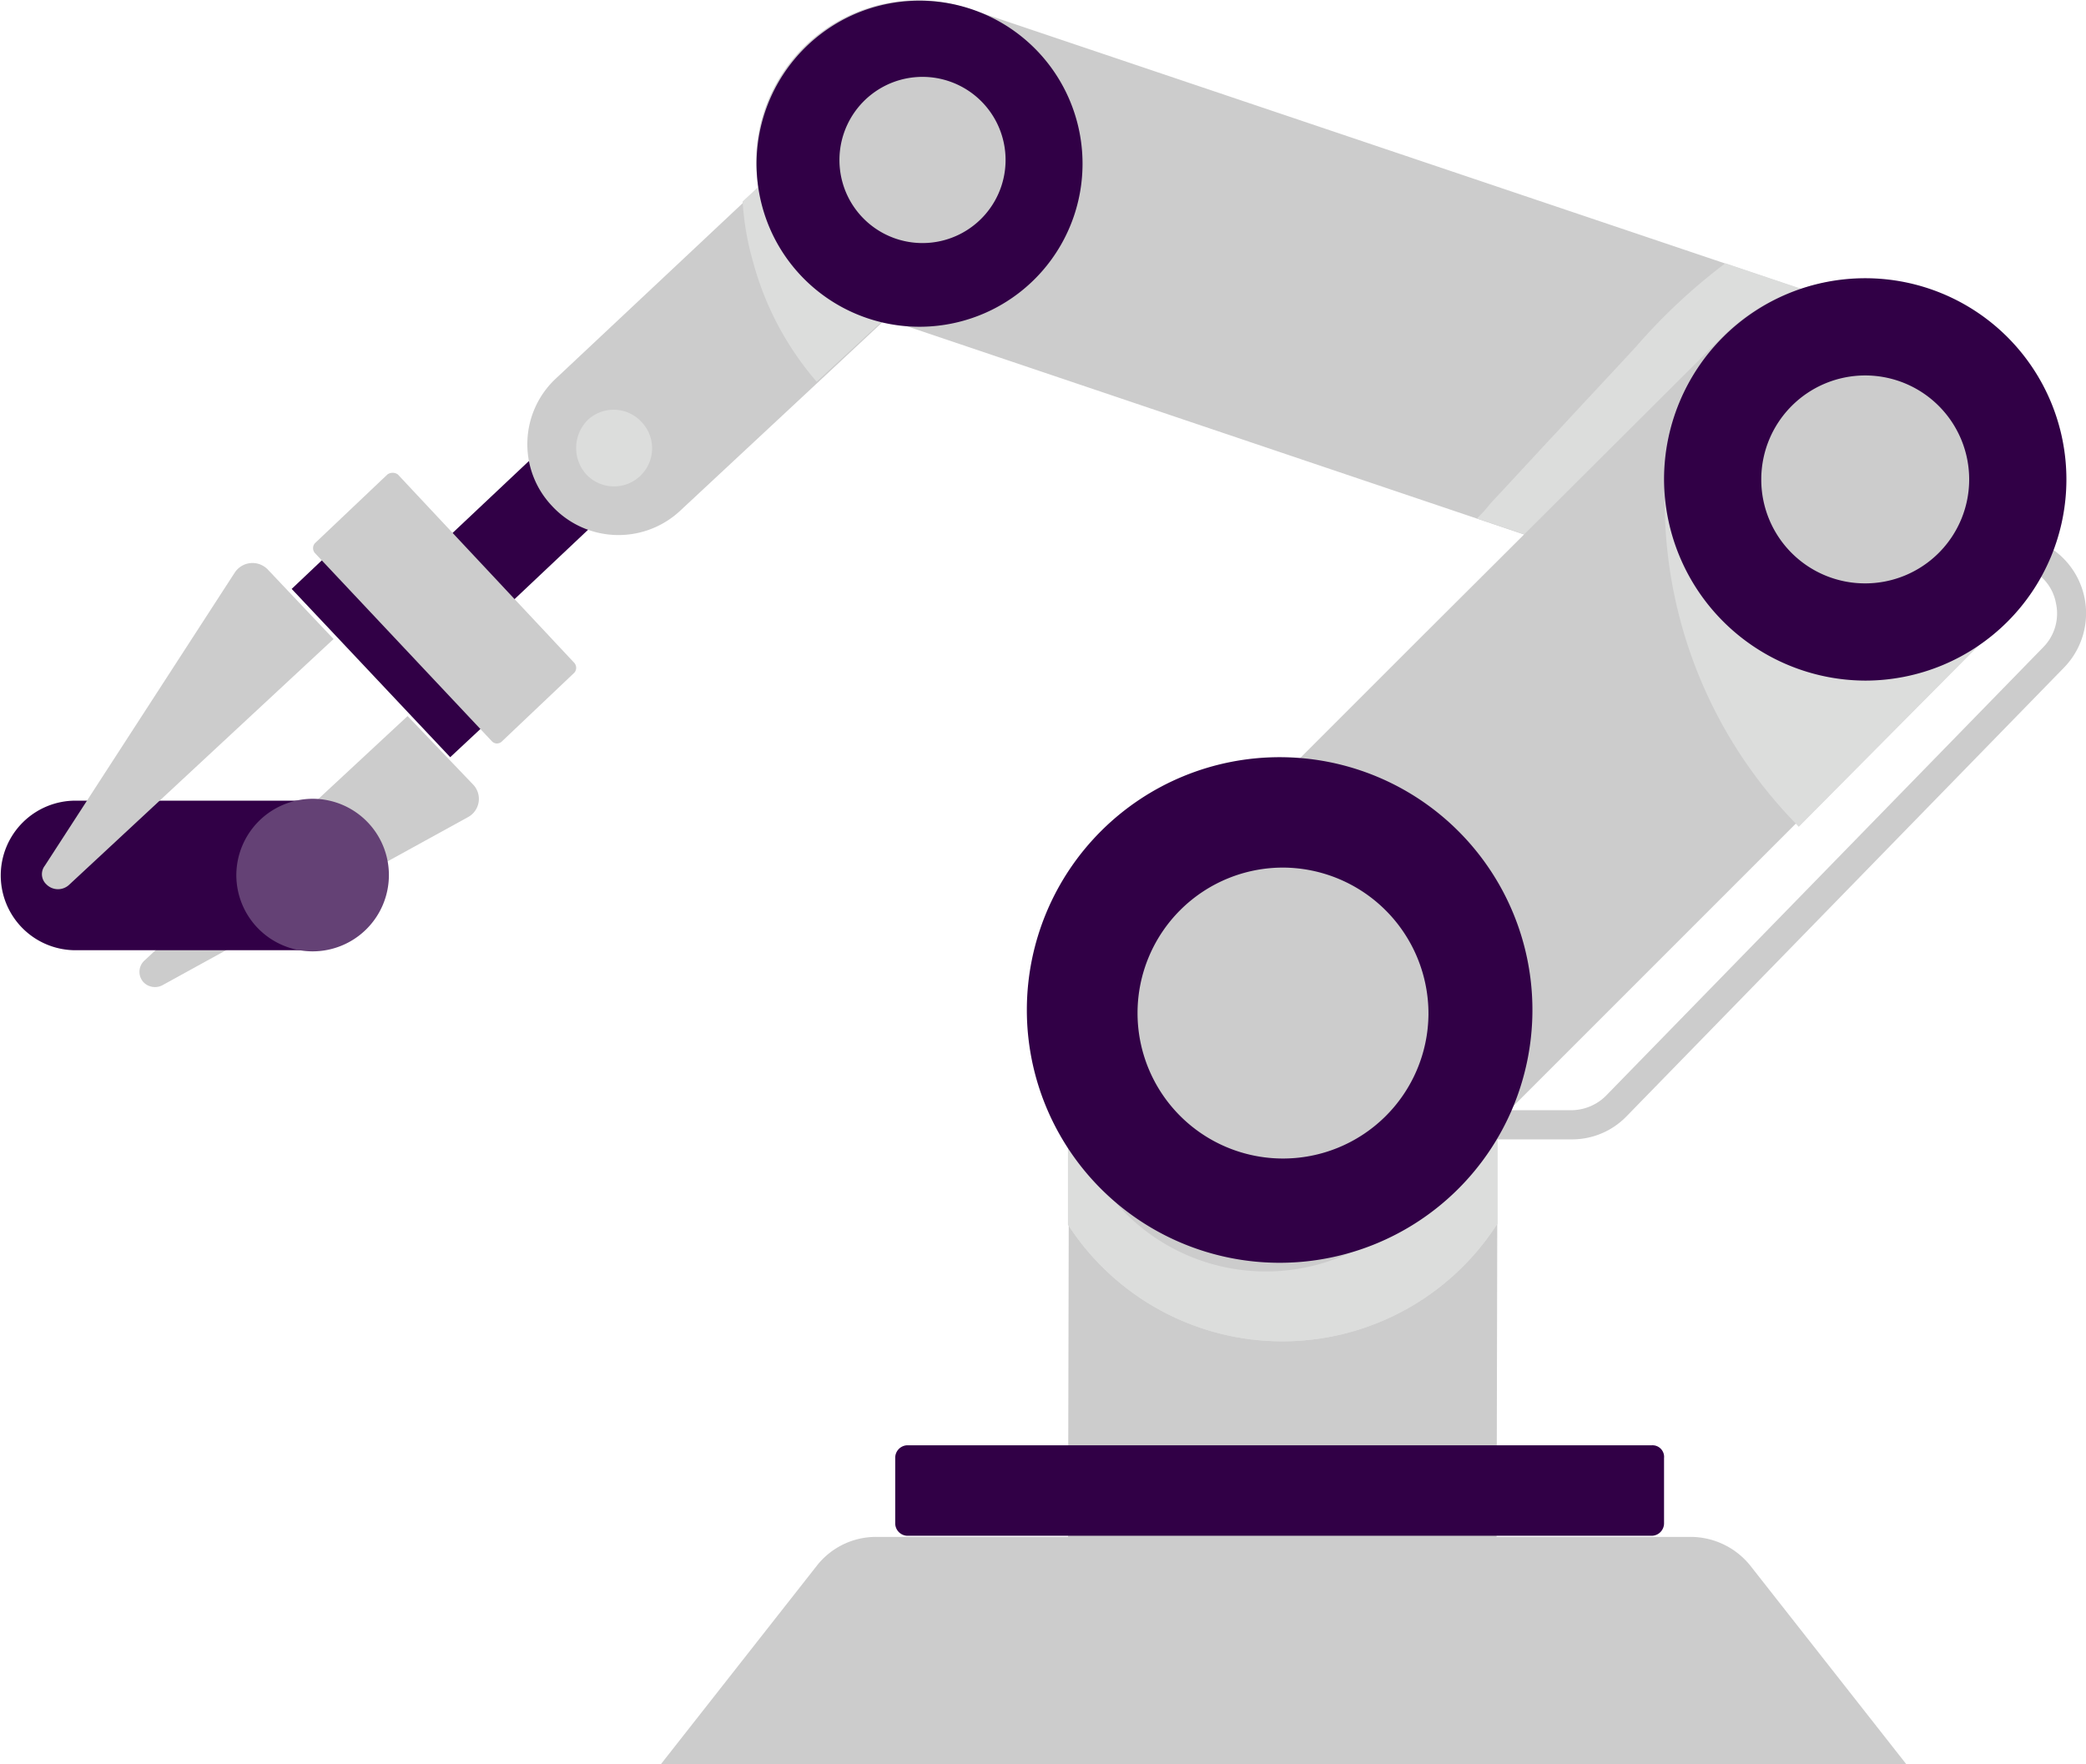 <svg id="Calque_1" data-name="Calque 1" xmlns="http://www.w3.org/2000/svg" viewBox="0 0 278.92 235.89"><defs><style>.cls-1{fill:#ccc;}.cls-1,.cls-2,.cls-3,.cls-4,.cls-5{fill-rule:evenodd;}.cls-3{fill:#dcdddc;}.cls-4{fill:#310046;}.cls-5{fill:#644175;}</style></defs><g id="illustration-robot"><path id="Fill-1" class="cls-1" d="M193.8,152.34h16.4a10.14,10.14,0,0,0,7.3-3.1l58.5-60a10.41,10.41,0,0,0-3.6-16.9l-25.3-10.1-1.4,3.6L271,75.94a6.25,6.25,0,0,1,3.9,4.7,6.41,6.41,0,0,1-1.7,5.9l-58.5,60a6.6,6.6,0,0,1-4.6,1.9H193.7l.1,3.9Z"/><path id="Fill-3" class="cls-2" d="M150.1,145.24a10.66,10.66,0,1,1,13.5-6.7,10.62,10.62,0,0,1-13.5,6.7"/><path id="Fill-5" class="cls-1" d="M101.1,21.44a21.4,21.4,0,0,0,14.6,20.3l81.2,27.4,6.5,2.2,33,11.1c10.8,3.6,22.8-1.5,27.1-12.1a21.38,21.38,0,0,0-13-28.4l-10.3-3.5L230,35,129.5,1.14a21.6,21.6,0,0,0-28.4,20.3"/><path id="Fill-7" class="cls-1" d="M142.8,209.94h57.3l.1-46.3v-18.2c0-16.1-13.1-29.6-29.1-29.3a28.71,28.71,0,0,0-28.2,28.6v19Z"/><g id="Group-11"><g id="Fill-9-Clipped"><path id="Fill-9" class="cls-1" d="M234,209.29l20.9,26.6H88.36l20.9-26.6a10.05,10.05,0,0,1,7.9-3.8H226a10.25,10.25,0,0,1,8,3.8"/></g></g><path id="Fill-12" class="cls-3" d="M142.8,163.74a34.14,34.14,0,0,0,57.4-.1v-18.2c0-16.1-13.1-29.6-29.2-29.3a28.64,28.64,0,0,0-28.2,28.6Z"/><path id="Fill-14" class="cls-3" d="M240.5,110.54l27.1-27.3A26.93,26.93,0,0,0,275.4,63h0c-3.3-2.8-7.7-3.8-12-4.6-5.2-1-10.3-2.1-15.5-3.1a49,49,0,0,0-13.2-1.4c-4.4.3-8.9,2-11.7,5.5l-.2,2.6a61.68,61.68,0,0,0,17.7,48.5"/><path id="Fill-16" class="cls-3" d="M142.8,163.74a34.14,34.14,0,0,0,57.4-.1v-18.2c0-16.1-13.1-29.6-29.2-29.3a28.64,28.64,0,0,0-28.2,28.6Z"/><path id="Fill-18" class="cls-3" d="M197.5,69.34l6.6,2.2L230.9,45a28,28,0,0,1,10.2-6.3l-10.4-3.5a77.94,77.94,0,0,0-11.9,11.1c-3.4,3.7-6.9,7.4-10.3,11.1-3.1,3.3-6.1,6.6-9.2,9.9a18,18,0,0,1-1.8,2"/><path id="Fill-22" class="cls-1" d="M149.3,160.94a26.51,26.51,0,0,0,38.7,1.3l52.4-52.4,27.2-27.1a26.62,26.62,0,0,0,.1-37.6,26.63,26.63,0,0,0-18.8-7.8,26.28,26.28,0,0,0-18.7,7.8L190.2,85l-39.3,39.3a26.78,26.78,0,0,0-1.6,36.6"/><path id="Fill-24" class="cls-3" d="M99.3,27a37.14,37.14,0,0,0,1.4,8.1,40.6,40.6,0,0,0,8.5,16l21.1-19.5a11.28,11.28,0,0,0,3.3-5.1,19.9,19.9,0,0,0-9.8-10.4,21.9,21.9,0,0,0-10.4-2.2Z"/><path id="Fill-26" class="cls-3" d="M240.5,110.54l27.1-27.3A26.93,26.93,0,0,0,275.4,63h0c-3.3-2.8-7.7-3.8-12-4.6-5.2-1-10.3-2.1-15.5-3.1a49,49,0,0,0-13.2-1.4c-4.4.3-8.9,2-11.7,5.5l-.2,2.6a61.68,61.68,0,0,0,17.7,48.5"/><path id="Fill-28" class="cls-4" d="M220.9,193.24H121.3a1.67,1.67,0,0,0-1.6,1.7v8.7a1.67,1.67,0,0,0,1.6,1.7h99.6a1.67,1.67,0,0,0,1.6-1.7v-8.7a1.55,1.55,0,0,0-1.6-1.7"/><polygon id="Fill-30" class="cls-4" points="46.6 71.54 67.8 94.14 60.2 101.24 39 78.74 46.6 71.54"/><path id="Fill-32" class="cls-1" d="M54.5,95.74l-35.2,32.7a2.05,2.05,0,0,0-.1,2.9,2.14,2.14,0,0,0,2.5.4l40.9-22.5a2.77,2.77,0,0,0,.7-4.3Z"/><path id="Fill-34" class="cls-4" d="M65.8,82.94l19.5-18.4a6.29,6.29,0,0,0,.6-8.4,5.92,5.92,0,0,0-8.7-.6L57.6,74a6.13,6.13,0,0,0-.3,8.6,6,6,0,0,0,8.5.3"/><path id="Fill-36" class="cls-1" d="M73.8,67.64a12.1,12.1,0,0,0,17.2.6L109.5,51l21-19.6a13.22,13.22,0,0,0,3.3-5.1,12.42,12.42,0,0,0-2-11.7,12.18,12.18,0,0,0-17.7-1.2l-.3.3-14,13L74.4,50.54a12,12,0,0,0-.6,17.1"/><path id="Fill-38" class="cls-1" d="M53.2,63.44l23.6,25.2a1,1,0,0,1,0,1.3l-9.7,9.2a.93.93,0,0,1-1.3,0L42.1,73.94a1,1,0,0,1,0-1.3l9.7-9.2a1.2,1.2,0,0,1,1.4,0"/><path id="Fill-44" class="cls-3" d="M78.4,63.44a5.09,5.09,0,0,0,7.4-7,5.07,5.07,0,0,0-7.2-.3,5.29,5.29,0,0,0-.2,7.3"/><g id="Group-50"><g id="Fill-48-Clipped"><path id="Fill-48" class="cls-4" d="M.1,117.05a10,10,0,0,0,10,10H41.7v-20H10.1a10,10,0,0,0-10,10"/></g></g><path id="Fill-51" class="cls-5" d="M31.6,117a10.2,10.2,0,1,0,10.2-10.2A10.24,10.24,0,0,0,31.6,117"/><path id="Fill-53" class="cls-1" d="M44.6,85.44,9.2,118.34a2.18,2.18,0,0,1-3-.1,1.85,1.85,0,0,1-.2-2.5l25.4-39.2a2.84,2.84,0,0,1,4.4-.4Z"/><path id="Fill-79" class="cls-3" d="M99.3,26.94a37.14,37.14,0,0,0,1.4,8.1,40.6,40.6,0,0,0,8.5,16l21.1-19.5a11.28,11.28,0,0,0,3.3-5.1c-6.9,12.3-18.4,4.7-22.8,2.5-3.2-1.6-.5-10.5,2.6-15.1Z"/><path id="Fill-55" class="cls-4" d="M249.4,91a26.9,26.9,0,1,0-26.9-26.9A27,27,0,0,0,249.4,91"/><path id="Fill-57" class="cls-1" d="M249.4,78a13.9,13.9,0,1,0-13.9-13.9A13.87,13.87,0,0,0,249.4,78"/><path id="Fill-61" class="cls-4" d="M113.3,2.34a21.8,21.8,0,1,1-9.9,29.2,21.84,21.84,0,0,1,9.9-29.2"/><path id="Fill-63" class="cls-1" d="M118.4,11.44a11.11,11.11,0,1,1-5,14.9,11.13,11.13,0,0,1,5-14.9"/><path id="Fill-67" class="cls-4" d="M204.9,135.24a33.8,33.8,0,1,1-33.7-34,33.78,33.78,0,0,1,33.7,34"/><path id="Fill-69" class="cls-1" d="M191,135.64A19.45,19.45,0,1,1,171.6,116a19.53,19.53,0,0,1,19.4,19.6"/></g></svg>
